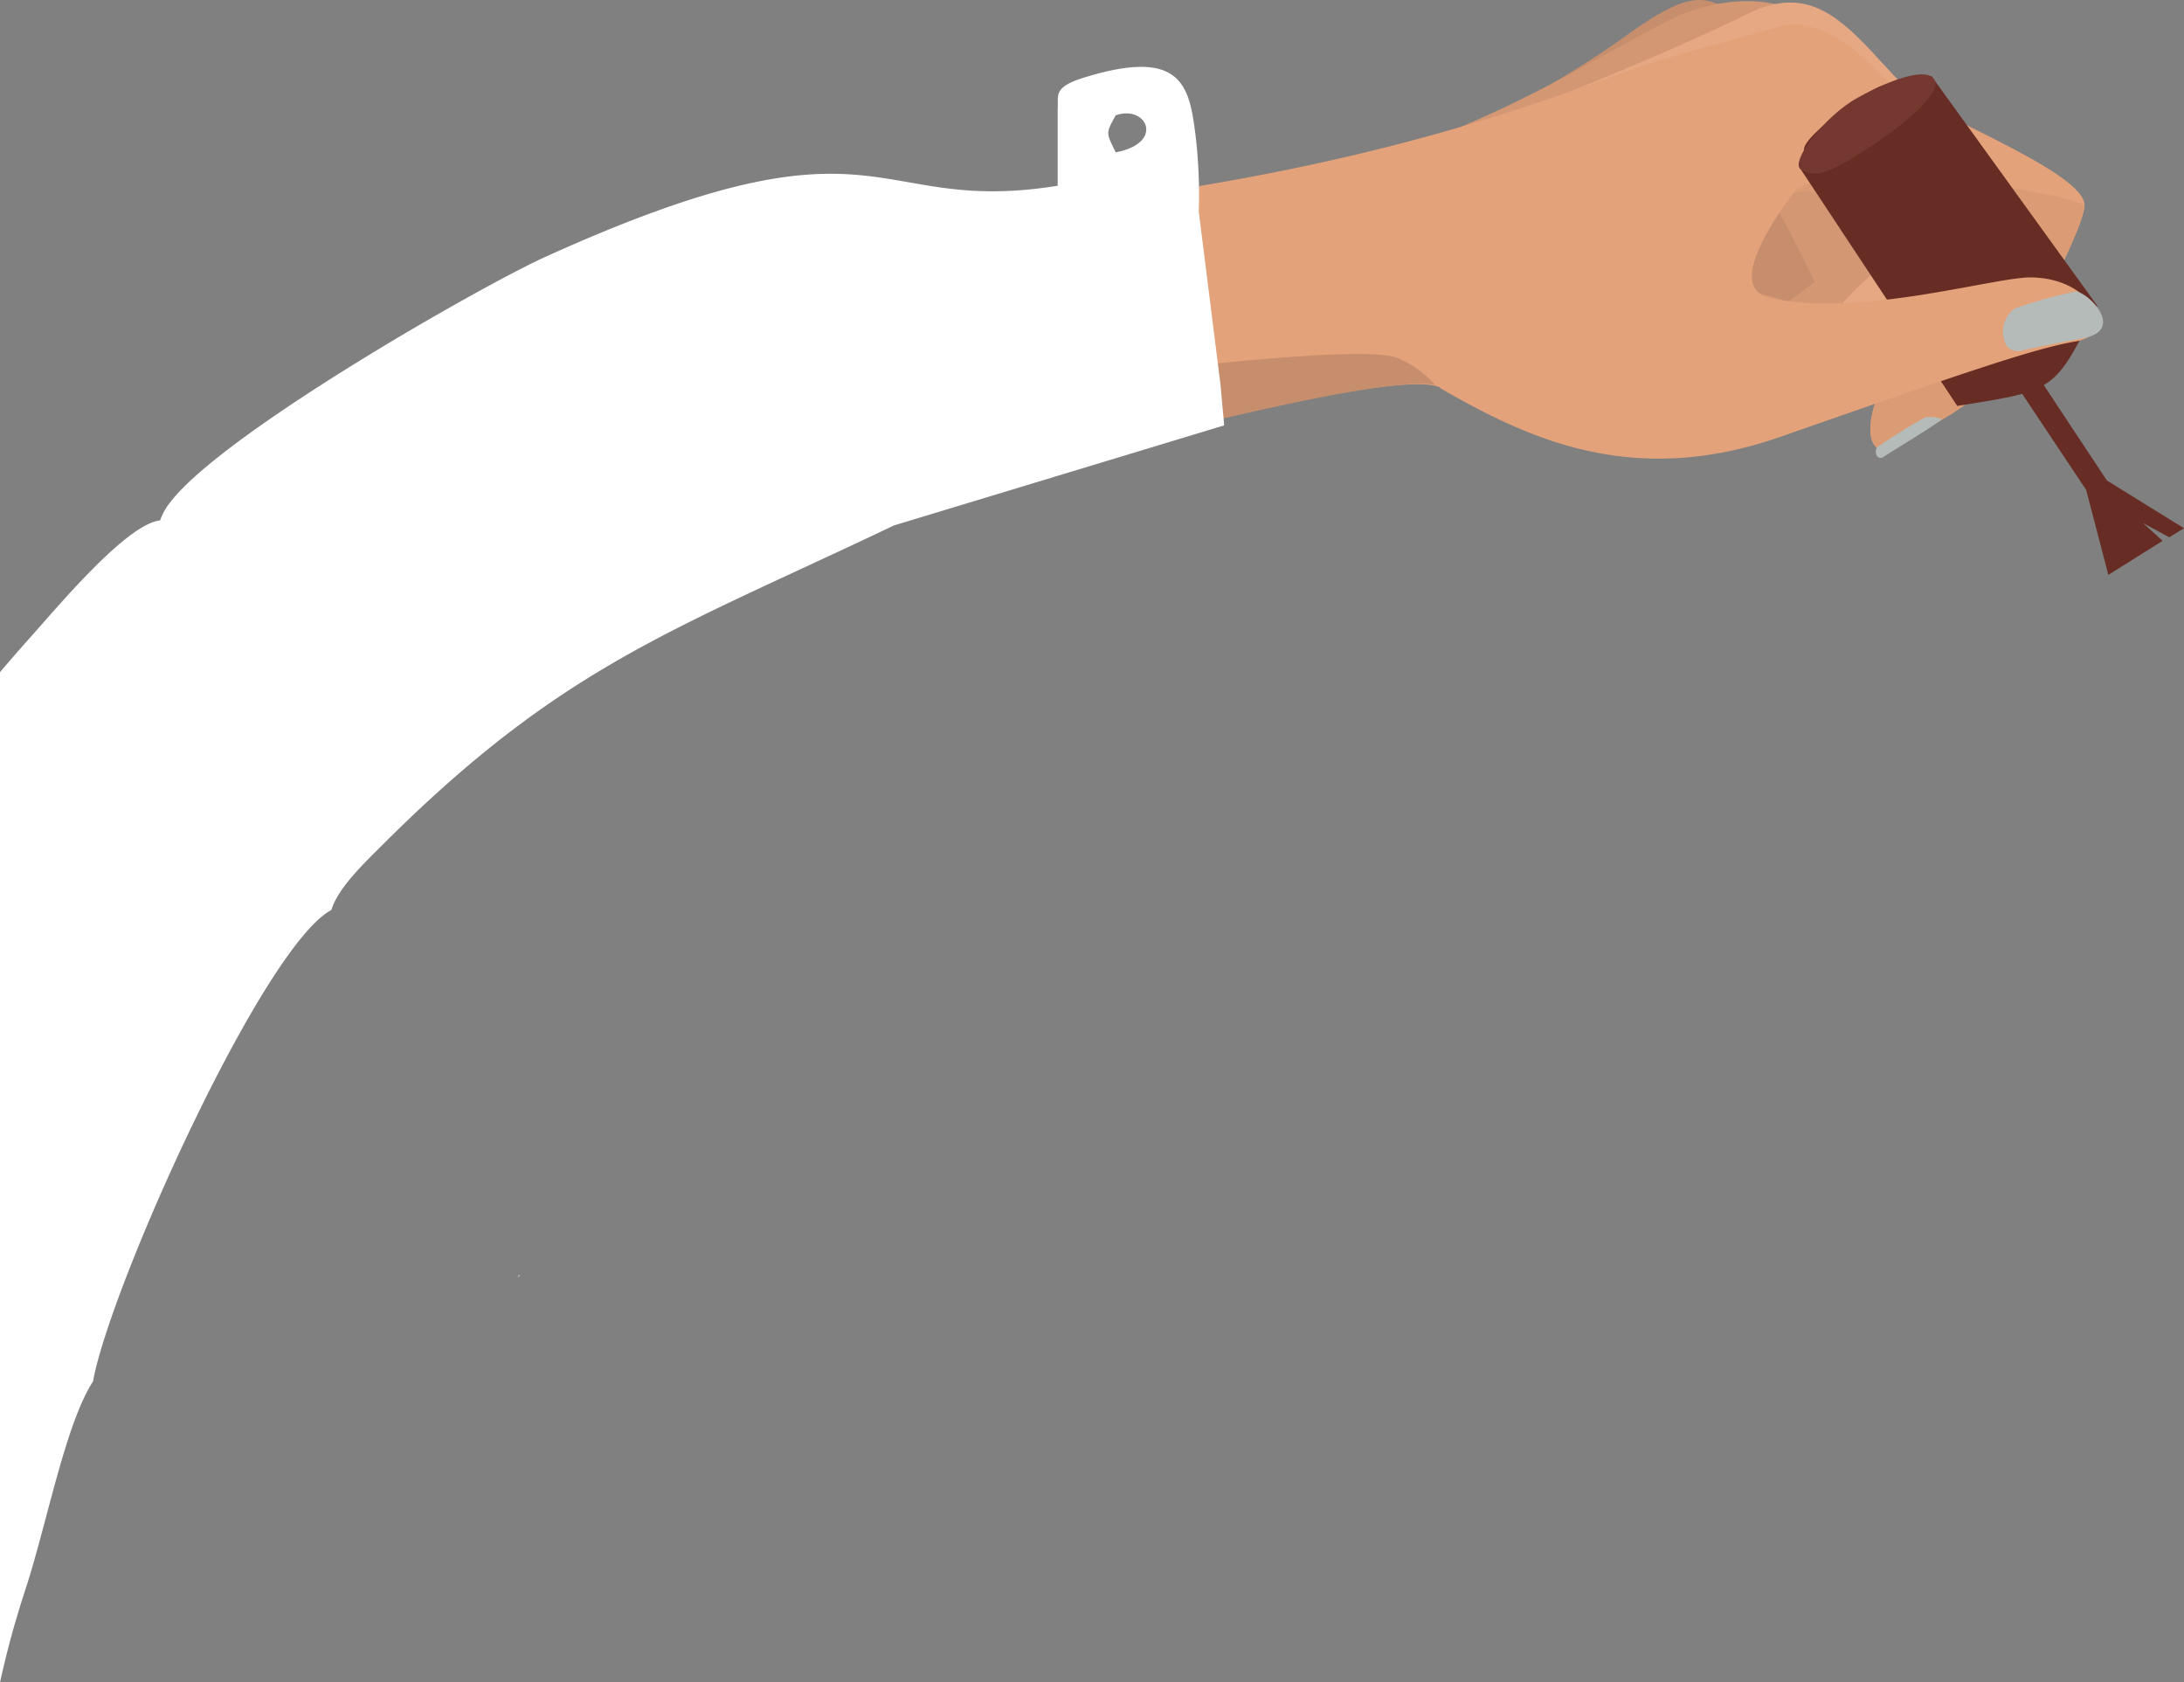 <?xml version="1.0" encoding="UTF-8"?> <svg xmlns="http://www.w3.org/2000/svg" viewBox="0 0 109.13 84.05"><rect x="0" y="0" width="109.13" height="84.05" fill="#808080" stroke="none"/> <defs> <style>.cls-1{fill:#c78e6d;}.cls-1,.cls-2,.cls-3,.cls-4,.cls-5,.cls-6,.cls-7,.cls-8,.cls-9{fill-rule:evenodd;}.cls-2{fill:#d39773;}.cls-3{fill:#e5a882;}.cls-4{fill:#e4a27a;}.cls-5{fill:#db9c75;}.cls-6{fill:#b5bbb9;}.cls-7{fill:#fff;}.cls-8{fill:#672d24;}.cls-9{fill:#753830;}</style> </defs> <title>рука_02</title> <g id="Слой_2" data-name="Слой 2"> <g id="_1" data-name="???? 1"> <path class="cls-1" d="M81.3,1.75c3.22-2.3,4.38-2.41,6.29.14,2.41,3.22,4,7.12,5.63,9.23,2.2,2.94-5.28,7.8-6.64,8.3S83,18.5,81.34,17.28s2-2.15,4.15-1.75c0,0,1.22-2.75,1.93-4a20.78,20.78,0,0,0-2.91-4.49c-6.23-1-16.6,3.86-17.42,2.29C72.86,6.62,76.76,5,81.3,1.75Z"></path> <path class="cls-2" d="M83.28,1.07c3-1.54,6.78-1.44,8.23,1.09,2.2,3.84,3,7.29,4.75,9.61,2.42,3.25-4.47,6.33-6,6.89s-3.91-1-5.77-2.36,2.16-2.42,4.78-1.22c0,0-.86.75,1.4-1,0,0-2.25-4.88-4-6.82C79.8,6.23,68,10.23,67.07,8.51,75.38,5.88,79,3.25,83.28,1.07Z"></path> <path class="cls-3" d="M87.31.7c2.8-1.38,4.4-.11,6.48,2.16,3.38,3.68,5.69,5.61,7.36,8.22,1,1.52-.81,2.41-2,3.68A24.22,24.22,0,0,1,93,20c-1.42.8-4.7-2-6.7-3.39s2.36-2.07,5.16-.75a16.59,16.59,0,0,1,3.46-3.23s-4.16-3.47-5.58-6.33c-7.23-1.36-19.58,3.77-20.59,2C76.76,5.36,83.3,2.67,87.31.7Z"></path> <path class="cls-4" d="M48.68,10.83C61.6,9.38,70.24,7.63,80.4,3.88c3.34-1.24,7.09-2.1,8.48-2.55s3.32.49,5.09,2.4c1.53,1.65,10.28,4.77,10.19,6.55-.06,1.08-2.43,5.79-4.32,8.39C98.63,20.34,96,21.47,95.23,22c-1.85,1.45-2.4-.56-.94-3.18.36-.66,2.2-2.2,2.49-2.84.87-1.92,1.07-3.39,1.43-3.79s-8-2.69-8-2.69-2.34.31-10.08,4C77.36,14.89,72,19.38,72,19.38,70.42,18.49,59.9,21,49.84,23.72Z"></path> <path class="cls-5" d="M104.16,10.28c-.06,1.08-2.43,5.79-4.32,8.39C98.63,20.34,96,21.47,95.23,22c-1.85,1.45-2.4-.56-.94-3.18.36-.66,2.2-2.2,2.49-2.84.87-1.92,1.07-3.39,1.43-3.79s-8-2.69-8-2.69a7.06,7.06,0,0,0-.7.16C91.54,7.55,104.18,9.82,104.16,10.28Z"></path> <path class="cls-6" d="M96.22,20.84a26.54,26.54,0,0,0-2.43,1.51c-.15.23,0,.7.35.46s2.47-1.51,2.9-1.87A1.83,1.83,0,0,0,96.22,20.84Z"></path> <path class="cls-1" d="M49.46,19.46c9.32-1.17,19.05-2.26,20.43-1.55a5.07,5.07,0,0,1,1.83,1.33c-2.06-.5-12.2,1.91-21.87,4.56Z"></path> <path class="cls-7" d="M55.75,5.76c1.56-.54,2.46,1.39,0,1.85-.49-1-.5-.94,0-1.85ZM8,26c-1.66.17-5.07,4.26-6.45,5.8C1,32.42.49,33,0,33.58V84.05a47.07,47.07,0,0,1,1.27-4.64c1.09-3.35,2-8.27,3.38-10.4.82-4.65,8.48-21.72,11.91-23.55.32-1.09,1.65-2.35,2.51-3.21,9-9,14.55-10.73,25.6-16l16.5-5-.18-2L59.9,10.57a25.44,25.44,0,0,0-.16-3.8c-.31-2.42-.63-4.4-5.49-2.92-1.67.5-1.35.91-1.4,1.6l0,3.83c-9.51,1.53-8.58-4.14-25.55,3.53-3.22,1.45-16.18,8.84-18.79,12.28A3,3,0,0,0,8,26ZM26,63.68a1.15,1.15,0,0,0-.14.17l.06-.13Z"></path> <path class="cls-8" d="M96.51,3.8a8.39,8.39,0,0,0-2.64.55c-1.08.49-3.63,2.43-3.72,3.06S90,8.49,90,8.49l7.8,11.79c5-.79,4.84-.74,7-5Z"></path> <path class="cls-4" d="M90.12,9s-4.37,5.22-1.74,5.86c4.31,1.06,11.22-1,13.06-1,3.15,0,4.41,2.83,2.31,3.19S98.24,18.58,89,21.81c-7.47,2.62-12.7.07-17.06-2.43a32.28,32.28,0,0,1,8-7.26A27.22,27.22,0,0,1,90.12,9Z"></path> <path class="cls-6" d="M101,17.52s-.58.12-.78-.34a1.42,1.42,0,0,1,.46-1.77,24.33,24.33,0,0,1,3-.84c.56-.08,2.65,1.94.35,2.34C102.18,17.24,101,17.52,101,17.52Z"></path> <polygon class="cls-8" points="105.32 24.07 101.86 18.84 100.86 19.4 104.27 24.52 105.32 24.07"></polygon> <polygon class="cls-8" points="104.25 24.51 105.35 28.72 108.06 27.02 107.08 26.13 108.39 26.84 109.13 26.39 105.27 24 104.25 24.51"></polygon> <path class="cls-9" d="M92.83,4.88C94.4,4,96.31,3.3,96.67,4S95,6.36,93.06,7.59,90.63,8.83,90,8.48,91.25,5.72,92.83,4.88Z"></path> </g> </g> </svg> 